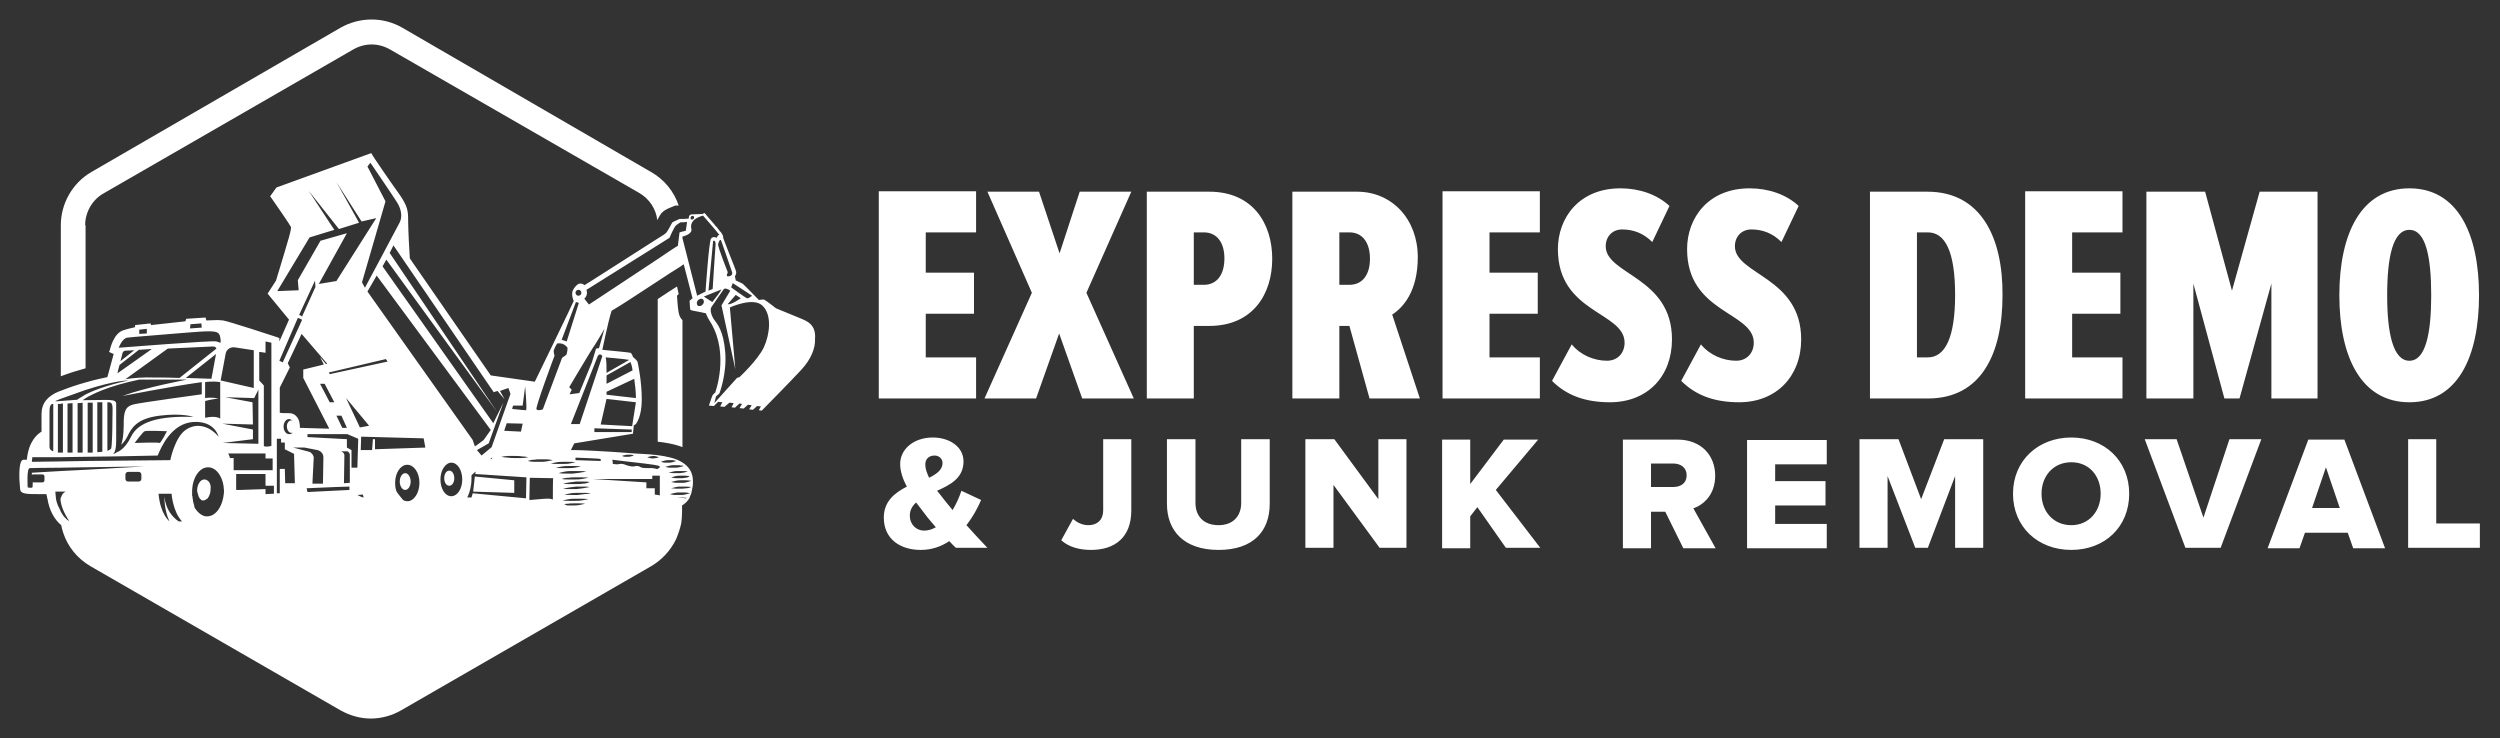 <?xml version="1.0" encoding="UTF-8"?> <svg xmlns="http://www.w3.org/2000/svg" xmlns:xlink="http://www.w3.org/1999/xlink" version="1.1" id="Layer_1" x="0px" y="0px" viewBox="0 0 596 176" style="enable-background:new 0 0 596 176;" xml:space="preserve"><rect x="0" y="0" width="596" height="176" fill="#333333" stroke="none"/> <style type="text/css"> .st0{fill:#FFFFFF;} </style> <path class="st0" d="M232.7,85.2h-12V74.8h11.5V65h-11.5v-9.6h12v-9.8h-23.2V95h23.2V85.2z M269.7,45.7h-12.3l-4.8,14.7l-4.9-14.7 h-12.3L246,69.8L234.7,95H247l5.5-15.5L258,95h12.3L259,69.8L269.7,45.7z M288.3,45.7h-14.9V95h11.2V77.7h3.7c10.3,0,15-7.5,15-16 C303.3,53.2,298.6,45.7,288.3,45.7z M287,67.9h-2.4V55.4h2.4c3.1,0,4.9,2.4,4.9,6.2C291.9,65.5,290.1,67.9,287,67.9z M338,61.3 c0-9-6.1-15.6-14.5-15.6h-15.4V95h11.2V77.7h2.4l4.8,17.3h12l-6.6-20C334.5,73.3,338,69.5,338,61.3z M321.7,67.9h-2.4V55.4h2.4 c3.1,0,4.9,2.4,4.9,6.3C326.6,65.5,324.8,67.9,321.7,67.9z M367.1,85.2h-12V74.8h11.5V65h-11.5v-9.6h12v-9.8h-23.2V95h23.2V85.2z M398.6,80.9c0-14.9-15.8-15.4-15.8-22.2c0-2.3,1.6-4,3.9-4c2.7,0,5.1,0.9,7.2,3l4.1-8.6c-2.9-2.7-7.1-4.2-11.7-4.2 c-9.8,0-14.9,7-14.9,14.5c0,15.3,15.9,14.9,15.9,22.3c0,2.4-1.6,4.3-4.2,4.3c-3,0-6.3-1.3-8.4-3.9l-4.7,8.7 c3.4,3.4,7.8,5.1,13.8,5.1C392.8,95.9,398.6,89.7,398.6,80.9z M429.4,80.9c0-14.9-15.8-15.4-15.8-22.2c0-2.3,1.6-4,3.9-4 c2.7,0,5.1,0.9,7.2,3l4.1-8.6c-2.9-2.7-7.1-4.2-11.7-4.2c-9.8,0-14.9,7-14.9,14.5c0,15.3,15.9,14.9,15.9,22.3c0,2.4-1.6,4.3-4.2,4.3 c-3,0-6.3-1.3-8.4-3.9l-4.7,8.7c3.4,3.4,7.8,5.1,13.8,5.1C423.5,95.9,429.4,89.7,429.4,80.9z M459.5,45.7h-13.7V95h13.8 c12.7,0,17.8-10.6,17.8-24.6C477.5,56.5,472.2,45.7,459.5,45.7z M459.6,85.2H457V55.4h2.6c4.1,0,6.5,4.5,6.5,14.9 C466.1,80.3,463.8,85.2,459.6,85.2z M506,85.2h-12V74.8h11.5V65h-11.5v-9.6h12v-9.8h-23.2V95H506V85.2z M522.9,67.6l7.4,27.4h3.6 l7.6-27.4V95h11V45.7h-13.8l-6.6,23.6l-6.4-23.6h-14V95h11.2V67.6z M574.4,95.9c11.5,0,16.6-10.8,16.6-25.5 c0-14.7-5.1-25.5-16.6-25.5c-11.5,0-16.7,10.8-16.7,25.5C557.7,85.1,562.9,95.9,574.4,95.9z M574.4,54.8c3.9,0,5.2,6.4,5.2,15.6 c0,9-1.3,15.6-5.2,15.6c-3.9,0-5.3-6.6-5.3-15.6C569.1,61.2,570.5,54.8,574.4,54.8z M233.9,119.2l-4.7-2.2c-0.5,1.5-1.2,3.1-2.1,4.6 c-0.6-0.7-1.2-1.5-1.8-2.2c-0.5-0.7-1.2-1.5-1.9-2.4c3.1-1.4,6.3-3,6.3-7c0-3.6-3.5-5.7-7.3-5.7c-4.6,0-7.8,2.8-7.8,6.3 c0,1.7,0.6,3.6,1.6,5.4c-2.9,1.5-5.5,3.5-5.5,7.4c0,5.1,3.9,7.7,8.8,7.7c2.6,0,4.9-0.8,6.8-2.1c0.6,0.6,1.1,1.2,1.6,1.6h7.5 c-1.8-1.9-3.4-3.6-5-5.4C231.8,123.4,233,121.3,233.9,119.2z M222.8,108.6c1,0,1.9,0.7,1.9,1.8c0,1.6-1.4,2.6-3.2,3.5 c-0.5-1.1-0.9-2.1-0.9-3C220.5,109.5,221.4,108.6,222.8,108.6z M220.3,126.5c-1.8,0-3.4-1.4-3.4-3.6c0-1.3,0.6-2.3,1.5-3.1 c0.8,1,1.6,2.1,2.3,3c0.5,0.7,1.4,1.7,2.4,2.9C222.2,126.2,221.3,126.5,220.3,126.5z M263,121.7c0,2.2-1.4,3.5-3.5,3.5 c-1.6,0-2.8-0.7-3.7-1.5l-2.8,5.1c1.9,1.7,4.5,2.3,7.1,2.3c5.7,0,9.6-3,9.6-9.4v-17H263V121.7z M295.9,119.9c0,3.1-1.9,5.3-5.4,5.3 c-3.6,0-5.5-2.2-5.5-5.3v-15.2h-6.8v15.4c0,6.4,4,11,12.3,11s12.2-4.5,12.2-11v-15.4h-6.8V119.9z M328.6,119l-10.5-14.3h-6.9v25.9 h6.7v-15l11,15h6.4v-25.9h-6.7V119z M366.7,104.8h-8.2l-8,10.6v-10.6h-6.7v25.9h6.7v-7.6l1.7-2.2l6.8,9.7h8.2l-10.6-13.8 L366.7,104.8z M408.9,113.4c0-4.8-3.3-8.6-9-8.6h-13v25.9h6.7V122h3.4l4.3,8.7h7.7l-5.3-9.5C406.2,120.3,408.9,117.9,408.9,113.4z M398.9,116.1h-5.3v-5.6h5.3c1.8,0,3.2,1,3.2,2.8C402.1,115.2,400.7,116.1,398.9,116.1z M416.5,130.7h19v-5.8h-12.3v-4.4h12v-5.8 h-12v-4h12.3v-5.8h-19V130.7z M458,119l-5.4-14.3h-9.3v25.9h6.7v-17.1l6.6,17.1h3l6.5-17.1v17.1h6.7v-25.9h-9.3L458,119z M493.8,104.3c-7.9,0-13.9,5.5-13.9,13.4c0,7.9,5.9,13.4,13.9,13.4s13.8-5.5,13.8-13.4C507.6,109.8,501.7,104.3,493.8,104.3z M493.8,125.2c-4.3,0-7.1-3.3-7.1-7.5c0-4.2,2.8-7.5,7.1-7.5c4.3,0,7,3.3,7,7.5C500.8,121.9,498,125.2,493.8,125.2z M525.3,123.4 l-6.4-18.7h-7.6l9.7,25.9h8.4l9.7-25.9h-7.6L525.3,123.4z M550.3,104.8l-9.7,25.9h7.6l1.3-3.7h10.2l1.3,3.7h7.6l-9.7-25.9H550.3z M551.2,121.1l3.3-9.7l3.3,9.7H551.2z M580.8,124.8v-20.1h-6.7v25.9h17.1v-5.8H580.8z M20.3,53.7c0-3.1,1.7-6.1,4.4-7.6l59.5-34.3 c1.4-0.8,2.9-1.2,4.4-1.2c1.5,0,3,0.4,4.4,1.2L152.4,46c2.4,1.4,4,3.8,4.3,6.5c0.1-0.1,0.1-0.3,0.2-0.4c0.3-0.6,0.5-0.9,0.8-1.3 c0.6-0.6,1-0.9,2.8-1.6l0.5-0.2l0.6,0c0.1,0,0.1,0,0.2,0c-1.1-3.3-3.4-6.2-6.6-8L95.9,6.6C91.4,4,85.8,4,81.2,6.6L21.8,41 c-4.5,2.6-7.3,7.5-7.3,12.7v36c2.1-0.8,4.1-1.4,5.9-1.9V53.7z M161.4,68.3c-1.4,0.9-3,1.9-4.6,3v34c1.8,0.2,3.5,0.5,5.1,1 c0.3,0.1,0.5,0.2,0.8,0.3V76.3c-0.1-0.1-0.2-0.2-0.3-0.3c-0.6-0.9-0.7-1.6-0.9-4l-0.1-1.5l0.4-0.4L161.4,68.3z M112.8,117.2l9.8,0.3 l0-3l-9.4-0.9L112.8,117.2z M190.6,75.8c-1.7-0.7-5.6-2.3-5.6-2.3s-2.3-1.8-2.7-2c-0.1,0-0.2-0.1-0.3-0.1c0,0-0.1,0-0.1,0 c-0.3,0-0.7,0.1-0.9,0.1c-0.1,0-0.1,0-0.1,0c-0.1-0.1-3.8-3.9-3.9-3.9c-0.1,0-0.8-0.4-1.7-0.8l0.1,0l-0.2-0.9c0,0,0.4-0.6,0.3-1.1 c0-0.2-0.8-2.2-1.6-4.2c-0.8-2-1.5-3.9-1.5-3.9s0.2-0.3-0.5-1.3c-0.2-0.2-0.4-0.4-0.6-0.7c-0.2-0.3-0.5-0.7-0.9-1c0,0,0,0,0-0.1l0,0 c-1.1-1.2-2.4-2.8-2.4-2.8c0,0,0,0-0.1,0c-0.1,0-0.4,0.2-0.4,0.2s-1.6,0.1-2.5,0.1c-0.9,0-0.8,1-0.8,1s-0.7,0.1-1.5,0.1 c-0.2,0-0.5,0-0.7,0c-1.3,0.6-1.6,0.7-1.7,0.8c-0.2,0.2-1.1,2.3-1.7,2.7c-0.1,0.1-0.7,0.5-1.7,1.1c-2.8,1.8-8.6,5.5-13,8.3 c-2.6,1.7-4.6,2.9-4.6,2.9c-0.2-0.3-0.6-0.4-0.9-0.4c-0.3,0-0.6,0.1-0.8,0.3c-0.5,0.4-0.9,1-1.1,1.5c-0.3,1,0.2,2.2,0.2,2.2l0.1,0.1 c0,0.2-9.3,19.3-9.3,19.3l-10.5-1.5h0L97.7,61.6c-0.1-1.2-0.4-7.1-0.4-9v-0.1c0-2.2-0.1-3.3-2.1-6.2c-1.9-2.6-6.4-9.2-6.4-9.3 l-0.3-0.5l-22.6,8.2l-1.5,2.1l0.3,0.4c1.2,1.7,4.3,6.2,4.6,6.8c0.3,0.4-0.2,2-3.5,12.9l-2,3.1l5.1,6.2l-2.3,5.2l0-0.8l-0.5-0.2 c-1.2-0.4-11.6-3.8-12.9-4c-0.3,0-0.8-0.1-1.3-0.1c-1,0-2.1,0.1-2.7,0.1l-0.2-0.7L44.4,76l-0.2,0.6L36,77.5l-0.1-0.4l-3.7,0.4v0.5 c-0.9,0.2-2.5,0.6-2.7,0.7c-2.4,0.7-3.2,4.3-3.3,4.7L26,83.9l1.1,0.5l-1.5,5.5c-0.9,0.2-2.9,0.6-5.3,1.3c-1.8,0.5-3.9,1.2-5.9,2 c-0.1,0-0.2,0.1-0.3,0.1c-2.8,1.1-4.2,2.9-4.2,5.4v4.2c-1,0.6-3.1,2.3-3.5,6.7c-0.1,0-0.3,0-0.4,0c-0.1,0-0.1,0-0.1,0l-0.4,0 l-0.3,0.2c-0.7,0.7-0.7,4.1-0.4,6.8c0.1,1.2,1.5,1.2,4.9,1.2h1.4c0,0.2,0,0.4,0.1,0.5c0,0.2,0,0.4,0.1,0.5h0v0 c0.4,2.8,1.7,5.1,3.3,6.4c0.1,0.6,0.3,1.3,0.5,1.9c1.1,3.3,3.4,6.1,6.5,7.9l59.5,34.3c2.3,1.3,4.8,2,7.3,2s5.1-0.7,7.3-2l59.5-34.3 c2.6-1.5,4.7-3.8,6-6.5c0.5-1.2,0.9-2.4,1.2-3.7c0.1-0.8,0.2-1.7,0.2-2.5v-1.8c0.7-0.4,1.3-1,1.8-1.8c0,0,0,0,0-0.1 c0-0.1,0.1-0.2,0.1-0.2c0,0,0-0.1,0-0.1c0-0.1,0.1-0.2,0.1-0.2c0-0.1,0.1-0.1,0.1-0.2c0.1-0.3,0.2-0.5,0.2-0.8 c0-0.1,0.1-0.3,0.1-0.4c0-0.1,0-0.3,0.1-0.5c0.1-0.4,0.1-0.9,0.1-1.5c0-2.2-1.1-3.6-2.6-4.5c-1.6-1-3.7-1.4-5.9-1.7 c-2.3-0.3-4.8-0.3-6.8-0.5c-5.1-0.4-11.4-0.7-12.8-0.7l-0.3,0l-0.7,0l0.8-1.6l14-2.3l0.2-2c0,0,0.4-0.2,0.5-0.3 c0.1-0.2,1.4-1.7,1.4-5.9c0-4.3-0.9-8.5-1-8.9c-0.1-0.4-1.1-1.2-1.1-1.2s-0.2-0.8-0.6-1c-0.4-0.1-6.7-0.7-6.7-0.7s1.3-6.4,2.2-9.3 c2.1-1.2,6.6-4.2,10.6-6.8c2.4-1.6,4.6-3,5.9-3.8c0.3-0.2,0.5-0.4,0.7-0.5l2.1,8.1l-0.7,0.6c0,0,0.1,2.1,0.2,2.2 c0,0.1,2.5,0.5,3.7,0.8c0.2,0.6,0.6,1.4,1.2,2.3c4.4,7.5,1,16.6,1,16.6s-0.6,0.5-0.6,0.6c-0.1,0.1-0.9,2.5-0.9,2.5l1.2,0.1l1-1 l1,0.1l-0.5,1l1,0.1l1.2-1l1,0.1l-0.5,1l0.8,0.1l1.1-1l0.6,0.1l-0.6,1l1,0.1l1-0.9l0.9,0.1l-0.6,1l0.9,0.1l1-0.9l0.9,0.1l-0.5,0.9 l0.7,0.1c0,0,7-7.1,9.4-9.7c2.4-2.6,3.4-5.2,3.3-7.4C194.6,77.3,192.3,76.5,190.6,75.8z M179.3,70.5c0,0-0.8,0.7-1.2,0.6 c-0.4-0.1-3.8-2.6-3.8-2.6l0.4-1L179.3,70.5z M176.6,71.1c0,0-2.4,1.7-3.1,1.4l1.9-2.2L176.6,71.1z M171.9,57.3 c0.1,0.2,2.6,7.5,2.6,7.5c0.4,1.1-1.1,1.2-1.2,1c-0.1-0.2,0.2-0.9,0.2-0.9s-2.4-6-2.3-6.7C171.4,57.4,171.7,57,171.9,57.3z M164.7,51.7c0.1-0.2,0.4-0.3,0.6-0.2c0.2,0.1,0.2,0.4,0.1,0.6c-0.1,0.2-0.4,0.3-0.6,0.2C164.6,52.2,164.6,52,164.7,51.7z M137.9,69.1c0.4,0,0.7,0.3,0.7,0.7c0,0.4-0.3,0.7-0.7,0.7c-0.4,0-0.7-0.3-0.7-0.7C137.2,69.4,137.5,69.1,137.9,69.1z M137.3,72 l0.7,0.2l-2.9,9.2l-1.2-0.4L137.3,72z M132,83.7c0-0.4,0.8-1.8,0.8-1.8s1.5-0.4,2.5,1c0,1.1-0.3,1.7-0.3,1.7l-1,0.7l-4.6,12.3 c0,0-1.1,0.4-1.5,0c-0.4-0.3,4.3-12.8,4.3-12.8S132,84.1,132,83.7z M121.2,108.7c0.6,0,1.1,0,1.6,0c0.6,0,1.1,0,1.6,0.1 c0.5,0,1.1,0.1,1.6,0.2c-0.6,0.1-1.1,0.2-1.7,0.2c-0.5,0-1.1,0-1.6,0c-0.5,0-1.1,0-1.6-0.1c-0.5,0-1.1-0.1-1.6-0.2 C120.1,108.8,120.6,108.7,121.2,108.7z M120.2,102.7l0.6-1.8l3.8,0.1l-0.4,1.9L120.2,102.7z M122.3,96.7l2.3,0l0.6-4.6 c0,0,0.5,5.7,0.2,5.7c-0.1,0-1.5-0.1-3.3-0.3L122.3,96.7z M117.7,93.5l0.9-0.3l1.7,2l-1.1-2l2-0.7l0.5,1.4l-4.5,12.7l-2.4,2 l-1.1-1.3l2.8-1.6L120,96l-2.4,4.9L91.2,63.5l0.9-1.6l26.4,36.3L92.9,60.3l0.9-1.8L117.7,93.5z M117.4,109l-0.2,0.4l-0.4,0.1 L117.4,109z M82.5,94.9l5.5,6.6l-2.2,0.4L82.5,94.9z M82.7,102h-1.1l-1.4-2.9h1.2L82.7,102z M78.6,89.2l-0.2-0.4L92,85.6l0.4,0.6 L78.6,89.2z M73.7,107.7l-3.8-1h2.7l3.1,0.6c0.8,0.2,1.4,0.9,1.4,1.7l-0.1,6h0v0.3h-2.5l0-0.4l0.3-5.9 C74.7,108.5,74.3,107.9,73.7,107.7z M71.5,102c0-0.8-0.1-2-0.8-2.7c-0.4-0.5-1-0.8-1.7-0.8c-1.1,0-1.8,0-2.3-0.1v-6l2.4-4.8l-0.5-1 l3.3-7l6.1,7.1l-0.3,0.1l-1.4-1.7l0.9,1.8l-4.9,1.2v2l6.2,12.1L71.5,102z M69.5,103.2c0.1,0,0.2,0,0.3-0.1c-0.2,0.3-0.5,0.4-0.9,0.4 c-0.7,0-1.3-0.8-1.3-1.8c0-1,0.6-1.8,1.3-1.8c0.3,0,0.6,0.2,0.9,0.4c-0.1,0-0.2-0.1-0.3-0.1c-0.6,0-1.1,0.6-1.1,1.4 C68.4,102.6,68.9,103.2,69.5,103.2z M71.3,75.1l3.8-8.2l0.1,1.5l-3.2,7.1C72.1,75.6,71.9,75.2,71.3,75.1z M76.3,91.5h1.1l2.3,4.4 h-1.1L76.3,91.5z M87.6,69.5l2.2-3.8l27.2,36.8l-1.7,2.4c0,0-1.8,1.4-2.1,1.5l-0.5-1.5L87.6,69.5z M88.3,38.8c0,0,5,7.3,6.2,9.2 c1.3,1.9,1.4,3.8,0.8,5c-0.6,1.2-8.3,15.6-8.3,15.6l-0.7-1.3L91.9,48l-4.3-8.3L88.3,38.8z M66.1,69.4l7.7-12.8l5.9-1.8l-6.1-9.3 l7.2,9.1l4.8-1.5l-5.4-9.7l6,9.4l3.5-0.8l-9.5,15l-4.2,0.7l6.7-12.1l-6.3,1.8l-5.4,9.4l0.2,2.4L66.1,69.4z M71,75.8 c0,0,0.9,0.2,1,0.5l-4.6,10.1c0,0-0.4-0.2-0.8-0.4L71,75.8z M61.9,83.9l1.4,0.2v-2.7l1.4,0.3v24.6c0,0-1.4,0.4-1.8,0V91.9l-1.1-1.2 V83.9z M53,101l7.3,0.2l-0.1-5.3l-6.5-1.2l6.9,0.2l1-2v12.9l-8.5-0.2l7.2-0.9v-2.3L53,101z M53.8,84.3c0.2-1,1.1-1.6,2.1-1.5 l4.6,0.7v9l-7.9-1.8L53.8,84.3z M45.4,77.3l2.6-0.2c0,0,0.1,1,0.1,1c-0.1,0-2.8,0.2-2.8,0.2L45.4,77.3z M33.2,78.6l1.8-0.2v1.1 l-1.8,0.1V78.6z M30.3,80.5c0.4-0.1,8.4-0.7,14.2-1.2c5.9-0.5,7.2-0.4,7.7,0.3c0.5,0.7,0.4,2.1,0.4,2.1s-0.2,0-1-0.3 c-0.7-0.3-23.1,1.5-23.3,1.5C28.3,82.9,29.1,80.7,30.3,80.5z M30.3,104.2c1-2.1,2.2-4.4,7.7-5.1c5.6-0.7,8.1,0.3,8.1,0.3 c-8.1-0.3-13.2,1.1-14.9,4.8c-1.2,2.4-2.5,3.3-3.3,3.6c-0.3,0.2-0.6,0.4-1,0.4c0.1,0,0.8-0.3,0.8-3.1v-8.8c0-1.3-1.8-0.9-7.4-0.9 c-0.2,0-0.4,0-0.6,0c0,0,0.2-0.1,0.6-0.4c1.4-0.9,5.5-3,12.9-4.5h11.4c0,0-9.8,1.8-15.4,3.9c0,0,11.7-2.3,18.9-3.3V94 c0,0-14.7,2-16.2,2.4c-1.6,0.4-2.3,1.1-2.4,3.8c0,1.6,0,4.1-0.6,5.8C29.3,105.7,29.8,105.1,30.3,104.2z M39.8,102.8 c0,0-1.5,3-1.8,2.8c-0.2-0.2-5.9,0-5.9,0s2-2.7,2.4-2.8C35,102.6,39.8,102.8,39.8,102.8z M26.8,100c0,2.7-0.1,6.3-0.3,6.9 c-0.1,0.2-0.4,0.4-0.9,0.6V95.9c0.2,0,0.3,0,0.4,0C27.1,96,26.8,97.2,26.8,100z M24.4,95.9v11.8c-0.4,0-0.8,0.1-1.2,0.1V95.9 C23.7,95.9,24.1,95.9,24.4,95.9z M22.1,96v11.9c-0.4,0-0.8,0-1.2,0V96C21.3,96,21.7,96,22.1,96z M29.9,90.4L40,83.1l10.8-0.5 c0.4,0,0.7,0.2,0.8,0.5c-2.8,2.2-6.8,5.4-8.8,7c-2-0.1-4.2-0.1-6.1-0.1C34.3,89.9,31.7,90.1,29.9,90.4z M44.3,90.1l7.2-5.7l-1.1,5.9 C50.4,90.3,47.7,90.2,44.3,90.1z M48.9,95.6c1.4-0.4,3.2-0.6,3.2-0.6c-1.5-0.3-2.6-0.2-3.2-0.1v-3.8c0,0,1.7-0.3,3.6,0v8.7 c0,0-0.9-0.8-3.6-0.2V95.6z M32,83.5c-0.9,0.7-2.1,1.7-3.3,2.6c0.2-0.7,0.4-1.4,0.5-1.9c0.1-0.4,0.4-0.6,0.8-0.6L32,83.5z M28.5,87 l4.6-3.6l3.1-0.2C33.7,85,30.4,87.3,28,89C28.1,88.4,28.3,87.7,28.5,87z M13.2,95.6c0.4-0.2,0.8-0.3,1.2-0.5 c2.2-0.8,4.2-1.5,5.9-2.1c7.4-2.4,10.3-2.3,10.3-2.3c-5.4,1.2-8.6,2.5-10.3,3.4c-1.4,0.8-1.9,1.2-1.9,1.2s-2.4,0.2-3.9,0.3 C13.6,95.7,13.1,95.7,13.2,95.6z M19.7,96v11.9h-1.2V96.1C18.9,96.1,19.3,96.1,19.7,96z M17.3,96.1v11.8h-1.2V96.2 C16.6,96.2,17,96.1,17.3,96.1z M15,96.2v11.7c-0.2,0-0.4,0-0.6,0c-0.2,0-0.4,0-0.6,0V96.3c0.2,0,0.4,0,0.6,0 C14.6,96.2,14.8,96.2,15,96.2z M11.8,98.1c0-1.3,0.3-1.8,0.8-1.8h0.1v11.3c-0.6-0.2-0.9-0.5-0.9-1.1V98.1z M16.3,124.1 c-0.1-0.1-0.2-0.1-0.3-0.2c0,0,0,0-0.1-0.1c-0.1-0.1-0.2-0.1-0.2-0.2c-0.2-0.2-0.3-0.3-0.5-0.5c-0.1-0.1-0.1-0.2-0.2-0.3 c-0.2-0.3-0.4-0.6-0.6-1v0c0,0,0,0,0-0.1c-0.1-0.1-0.1-0.3-0.2-0.4c-0.1-0.1-0.1-0.3-0.2-0.4c-0.1-0.1-0.1-0.3-0.2-0.4 c-0.3-0.8-0.5-1.5-0.5-2.1c-0.1-0.7-0.1-1.2-0.1-1.2h2.5c0,0-0.7,0.2-1,1h0c0,0.1,0,0.1-0.1,0.2c0,0.1,0,0.1-0.1,0.2 c-0.1,0.3-0.1,0.7,0,1.1c0.3,2,1.9,4.4,2,4.5C16.5,124.2,16.4,124.2,16.3,124.1z M33.7,114.2c0,0.3-0.3,0.6-0.6,0.6h-2.6 c-0.3,0-0.6-0.3-0.6-0.6v-1.1c0-0.3,0.3-0.6,0.6-0.6h1.4h1.2c0.3,0,0.6,0.3,0.6,0.6V114.2z M20.3,112l-5.9,0.3l-6.8,0.4 c0,0,0,0.2,0,0.5c0.1-0.1,0.2-0.1,0.3-0.1h2.2c0.3,0,0.5,0.2,0.5,0.5v0.9c0,0.3-0.2,0.5-0.5,0.5H8c-0.1,0-0.2,0-0.2-0.1 c0,0.7,0,1.3-0.1,1.3c-0.2,0.2-1.1,0-1.1,0s-0.3-4.6,0.5-4.6c0,0,3.2-0.1,7.3-0.1c1.8,0,3.8-0.1,5.9-0.1c6.6-0.1,13.4-0.2,14.1-0.2 L20.3,112z M42.6,124.3c-1.5-1-3.1-2.9-3.4-5.9c0,0-0.1,3.2,1.2,5.9c-0.1-0.1-2.2-1.8-2.6-6.6h3.1c0,0,0.3,4.3,2.5,6.6H42.6z M40.6,109.7l-20.3,0.2l-5.9,0.1l-6.8,0.1c0-0.4,0.1-0.7,0.1-1.1h4.1c0.1,0,0.2,0,0.3,0c0.2,0,0.6,0,1.4,0c0.3,0,0.5,0,0.9,0 c1.5,0,3.6-0.1,5.9-0.1c2.3,0,4.9-0.1,7.3-0.1c5.3-0.1,10-0.2,10-0.2c0.8-2,3.3-7.7,8.5-8c5.2-0.3,6,3.5,6,3.5 c-2.1-2.5-5.1-3.4-7.7-1.7C41.7,104.1,40.6,109.7,40.6,109.7z M49.4,123.1c-0.1,0-0.2,0-0.2,0c-0.1,0-0.1,0-0.2,0 c-1-0.2-1.8-0.9-2.5-1.9c-0.1-0.1-0.1-0.2-0.1-0.3c-0.1-0.1-0.1-0.2-0.1-0.3c0,0,0-0.1,0-0.1c0-0.1-0.1-0.2-0.1-0.3 c0-0.1-0.1-0.2-0.1-0.4c0,0,0-0.1,0-0.1c-0.1-0.1-0.1-0.3-0.1-0.5c0-0.2-0.1-0.3-0.1-0.5c0,0,0-0.1,0-0.1c0-0.1,0-0.3-0.1-0.4v-0.1 c0-0.2,0-0.3,0-0.5c0-0.1,0-0.2,0-0.4c0-3.2,1.7-5.8,3.8-5.8c2.1,0,3.7,2.5,3.8,5.6c0,0.1,0,0.1,0,0.2 C53.2,120.6,51.5,123.1,49.4,123.1z M54.8,109.1c0-0.2-0.4-1-0.4-1h8.9v1.2H65v2.8h-9.3l0-2.9H54.8z M65.3,116.1v1.6l-2,0.1v-1.2 l-5.9,0.2h0l-1.1,0V113h7v2.8h2V116.1z M68,115.4l-0.1-3.6h-1.2v4.4v1.4H66v-1.4v-11.6h1v0.9h0.9v1.6l2.2,1.1l0.2,7H68z M83.4,116.8 l-10.1,0.5l-0.2-0.9l7-0.3l3.2-0.1V116.8z M83.4,115.1l-1.4,0.1l0.1-6.6c0-0.3-0.1-0.5-0.3-0.7l-0.4-0.3h1.5l0.2,0.2 c0.2,0.2,0.3,0.4,0.3,0.7V115.1z M82.7,106.7v-2l-9.4-0.5v-0.7h9.5l2.6,1.1l-0.2,6.9h-1.4v-4.2L82.7,106.7z M85.2,118l1.3-0.1 c0.1,0.2,0.1,0.5,0.2,0.7C86.2,118.5,85.7,118.3,85.2,118z M97.1,119.5c-0.3,0-0.7-0.1-1-0.3h0c-0.5-0.6-1-1.2-1.5-1.9v0 c-0.3-0.6-0.4-1.4-0.4-2.2c0-2.4,1.3-4.3,2.9-4.3c1.6,0,2.9,1.9,2.9,4.3C100,117.5,98.7,119.5,97.1,119.5z M89.4,107.1v-2.4h-0.5 l-0.2,2.6h-2.7l0.1-3.2l14.9,0.4l0.4,2.2L89.4,107.1z M107.6,118.3c-1.5,0-2.6-1.8-2.6-4c0-2.2,1.2-4,2.6-4c1.5,0,2.6,1.8,2.6,4 C110.2,116.6,109,118.3,107.6,118.3z M125.4,118.8l-12.7-1.2l-0.3,1c-0.3,0-0.7,0-1,0c0.6-1.2,1-2.8,1-4.5c0-0.3,0-0.6,0-0.8l1-0.9 l-0.1,0.6l12.2,0.8L125.4,118.8z M127.3,109.6c0.5-0.1,1-0.1,1.5-0.1c0.5,0,1,0,1.5,0c0.5,0,1,0.1,1.5,0.2c-0.5,0.1-1,0.2-1.5,0.3 c-0.5,0.1-1,0.1-1.5,0.1c-0.5,0-1,0-1.5,0c-0.5,0-1-0.1-1.5-0.2C126.3,109.7,126.8,109.6,127.3,109.6z M131.8,119.1 c-0.3-0.1-0.5-0.2-0.7-0.2c-0.5-0.1-2.5,0.1-4.8,0.3l-0.1-0.1l0.1-5.2l5.6,0.1C131.8,113.9,131.8,117.1,131.8,119.1z M132.5,111.5 c0.5-0.1,1-0.2,1.5-0.3c0.5-0.1,1-0.1,1.5-0.1c0.5,0,1,0,1.5,0c0.5,0,1,0,1.5,0.1c-0.5,0.1-1,0.2-1.5,0.3c-0.5,0.1-1,0.1-1.5,0.1 c-0.5,0-1,0-1.5,0C133.5,111.6,133,111.6,132.5,111.5z M134.8,112.4c0.5-0.1,1.1-0.1,1.6-0.1c0.6,0,1.1,0,1.7,0c0.6,0,1.1,0,1.7,0.1 c-0.5,0.1-1.1,0.2-1.6,0.3c-0.5,0.1-1.1,0.1-1.6,0.2c-0.6,0-1.1,0-1.7,0c-0.6,0-1.1,0-1.7-0.1C133.7,112.6,134.3,112.5,134.8,112.4z M135.5,113.9c0.5-0.1,1.1-0.1,1.6-0.1c0.5,0,1.1,0,1.6,0c0.5,0,1.1,0,1.6,0.1c-0.5,0.1-1.1,0.2-1.6,0.3c-0.5,0.1-1.1,0.1-1.6,0.1 c-0.5,0-1.1,0-1.6,0c-0.5,0-1.1,0-1.6-0.1C134.4,114,135,113.9,135.5,113.9z M139,115.3c-0.5,0.1-1.1,0.1-1.6,0.1 c-0.5,0-1.1,0-1.6,0c-0.5,0-1.1,0-1.6-0.1c0.5-0.1,1.1-0.2,1.6-0.3c0.5-0.1,1.1-0.1,1.6-0.2c0.5,0,1.1,0,1.6,0c0.5,0,1.1,0,1.6,0.1 C140,115.2,139.5,115.3,139,115.3z M140.6,116.1c-0.5,0.1-1.1,0.2-1.6,0.3c-0.5,0.1-1.1,0.1-1.6,0.2c-0.5,0-1.1,0-1.6,0 c-0.5,0-1.1,0-1.6-0.1c0.5-0.1,1.1-0.2,1.6-0.3c0.5-0.1,1.1-0.1,1.6-0.2c0.5,0,1.1,0,1.6,0C139.5,116,140.1,116,140.6,116.1z M138.1,120.4c-0.5,0.1-1,0.1-1.4,0.1c-0.5,0-1,0-1.4,0h-0.1c-0.2-0.1-0.5-0.2-0.7-0.3c0.3-0.1,0.5-0.1,0.8-0.1 c0.5-0.1,1-0.1,1.4-0.1c0.5,0,1,0,1.4,0c0.5,0,1,0,1.4,0.1C139,120.2,138.5,120.3,138.1,120.4z M138.7,119.3c-0.5,0.1-1,0.1-1.5,0.1 c-0.5,0-1,0-1.5,0c-0.5,0-1,0-1.6-0.1c0.5-0.1,1-0.2,1.5-0.3c0.5-0.1,1-0.1,1.5-0.1c0.5,0,1,0,1.6,0c0.5,0,1,0,1.6,0.1 C139.8,119.1,139.2,119.2,138.7,119.3z M139.3,117.8c-0.5,0.1-1.1,0.1-1.6,0.2c-0.5,0-1.1,0-1.6,0c-0.5,0-1.1,0-1.6-0.1 c0.5-0.1,1.1-0.2,1.6-0.3c0.5-0.1,1.1-0.1,1.6-0.1c0.5,0,1.1,0,1.6,0c0.5,0,1.1,0,1.6,0.1C140.3,117.7,139.8,117.8,139.3,117.8z M163.5,118.8l-0.8-0.1l-1.3-0.1c0.1,0,0.1,0,0.2,0c0.4,0,0.7,0,1.1,0h0c0.4,0,0.8,0.1,1.1,0.1C163.7,118.7,163.6,118.8,163.5,118.8 z M163.3,117.9c-0.2,0-0.4,0.1-0.6,0.1c-0.2,0-0.4,0-0.6,0c-0.4,0-0.8,0-1.2,0c-0.4,0-0.8-0.1-1.2-0.2c0.4-0.1,0.8-0.2,1.2-0.3 c0.4-0.1,0.8-0.1,1.2-0.1c0.2,0,0.4,0,0.6,0c0.2,0,0.4,0,0.6,0c0.4,0,0.8,0.1,1.2,0.2C164.1,117.7,163.7,117.8,163.3,117.9z M163.6,116.4c-0.3,0-0.6,0.1-0.9,0.1c-0.1,0-0.2,0-0.3,0c-0.4,0-0.8,0-1.2,0c-0.4,0-0.8-0.1-1.2-0.1c0.4-0.1,0.8-0.2,1.2-0.3 c0.4-0.1,0.8-0.1,1.2-0.1c0.1,0,0.2,0,0.4,0c0.3,0,0.6,0,0.8,0c0.4,0,0.8,0.1,1.2,0.1C164.4,116.3,164,116.4,163.6,116.4z M163.6,115c-0.3,0.1-0.6,0.1-0.9,0.1c-0.1,0-0.2,0-0.3,0c-0.4,0-0.8,0-1.2,0c-0.4,0-0.8-0.1-1.2-0.2c0.4-0.1,0.8-0.2,1.2-0.3 c0.4-0.1,0.8-0.1,1.2-0.1c0.1,0,0.2,0,0.3,0c0.3,0,0.6,0,0.9,0c0.4,0,0.8,0.1,1.2,0.1C164.4,114.8,164,114.9,163.6,115z M163.4,113.9c-0.2,0-0.4,0.1-0.7,0.1c-0.1,0-0.3,0-0.5,0c-0.4,0-0.7,0-1.1,0c-0.4,0-0.7-0.1-1.1-0.2c0.4-0.1,0.7-0.2,1.1-0.3 c0.4-0.1,0.7-0.1,1.1-0.1c0.2,0,0.3,0,0.5,0c0.2,0,0.4,0,0.6,0c0.4,0,0.7,0.1,1.1,0.1C164.1,113.8,163.7,113.9,163.4,113.9z M164,112.4c-0.4,0.1-0.7,0.2-1.1,0.3c-0.1,0-0.1,0-0.2,0c-0.3,0.1-0.6,0.1-1,0.1c-0.4,0-0.8,0-1.1,0c-0.4,0-0.8-0.1-1.2-0.1 c0.4-0.1,0.7-0.2,1.1-0.3c0.4-0.1,0.8-0.1,1.1-0.1c0.3,0,0.7,0,1,0c0,0,0.1,0,0.1,0C163.2,112.3,163.6,112.3,164,112.4z M162.7,111 c0.1,0,0.2,0,0.3,0.1c-0.1,0-0.2,0.1-0.3,0.1c-0.3,0.1-0.5,0.1-0.8,0.2c-0.4,0.1-0.7,0.1-1.1,0.1c-0.4,0-0.7,0-1.1,0 c-0.4,0-0.7-0.1-1.1-0.2c0.4-0.1,0.7-0.2,1.1-0.3c0.4-0.1,0.7-0.1,1.1-0.1c0.4,0,0.7,0,1.1,0C162.2,111,162.4,111,162.7,111z M158.5,109.8c0.3-0.1,0.6-0.1,0.9-0.1c0.3,0,0.6,0,0.9,0c0.3,0,0.6,0.1,0.9,0.2c-0.3,0.1-0.6,0.2-0.9,0.3c-0.3,0.1-0.6,0.1-0.9,0.1 c-0.3,0-0.6,0-0.9,0c-0.3,0-0.6-0.1-0.9-0.2C157.9,109.9,158.2,109.9,158.5,109.8z M157.3,118.1l-0.5-0.1l-0.7-0.1l0-1.5l-2,0l0-1.4 l-12.7-0.8l14.1,0l0-0.8l1.3,0l0.5,0L157.3,118.1z M155,108.8c0.2,0,0.5-0.1,0.7-0.1c0.2,0,0.5,0,0.7,0.1c0.1,0,0.3,0.1,0.4,0.1 c0.1,0,0.2,0.1,0.3,0.1c-0.1,0-0.2,0.1-0.3,0.1c-0.1,0.1-0.3,0.1-0.4,0.1c-0.2,0-0.5,0.1-0.7,0.1c-0.2,0-0.5,0-0.7-0.1 c-0.2,0-0.5-0.1-0.7-0.2C154.6,108.9,154.8,108.9,155,108.8z M149,108.5c0.2-0.1,0.5-0.1,0.7-0.1c0.2,0,0.5,0,0.7,0 c0.2,0,0.5,0.1,0.7,0.2c-0.2,0.1-0.5,0.2-0.7,0.2c-0.2,0.1-0.5,0.1-0.7,0.1c-0.2,0-0.5,0-0.7,0c-0.2,0-0.5-0.1-0.7-0.2 C148.5,108.6,148.8,108.5,149,108.5z M146,109.6c0,0,4.8,0.6,7.6,0.9c1.8,0.2,2.8,0.4,3.3,0.5c0.3,0.1,0.4,0.2,0.4,0.3 c0,0.2-0.2,0.3-0.4,0.4c-0.1,0.1-0.2,0.1-0.2,0.1c-0.2,0.1-0.6-0.3-2-0.2c-1.5,0-1.8-0.1-2.1-0.3c-0.3-0.2-0.8-0.3-1.5-0.1 c-0.7,0.1-1.8-0.3-2.3-0.5c-0.5-0.2-1.1-0.1-1.6,0c-0.5,0-1.1-0.1-1.1-0.1L146,109.6z M137.2,109.1c0,0,5.7,0.2,5.9,0.3 c0.2,0.1,0.1,0.5,0.1,0.5l-6-0.2L137.2,109.1z M137.2,110.2c-0.5,0.1-1,0.2-1.4,0.3c-0.5,0.1-1,0.1-1.5,0.1c-0.5,0-1,0-1.5,0 c-0.5,0-1,0-1.5-0.1c0.5-0.1,1-0.2,1.4-0.3c0.5-0.1,1-0.1,1.4-0.1c0.5,0,1,0,1.5,0C136.2,110.1,136.7,110.1,137.2,110.2z M136.1,101.1l6.4-16.2c0,0,0.5-0.9,1.1,0l-5.4,16.2L136.1,101.1z M141.7,103l0-0.9l8.9,0.3l0,0.6L141.7,103z M151.6,94.9l-7-0.8 c0,0,0-0.3,0-0.7l6.6-3.1C151.4,91.7,151.6,93.3,151.6,94.9z M150.8,88.3l-6.2,3.2c0-0.6,0-1.3,0-2l5.7-3.2 C150.5,86.8,150.7,87.4,150.8,88.3z M150,85.8l-5.4,3.1c0-1.4,0-2.8-0.2-3.7C144.5,85.2,149.1,85.6,150,85.8z M144.6,95.1l7,0.8 l-0.9,5.7l-7.5-0.4L144.6,95.1z M142.8,83l-0.7,0.1l-1,3.3l-3,7.3l-2.3,0.3l0.5-1.1l-0.6-0.6c0,0,5.5-9.3,6-9.9c0.5-0.7,2.4-4,2.4-4 L142.8,83z M140.7,73.1L140.7,73.1L140.7,73.1L140.7,73.1z M161.6,58.6c-0.9,0.5-2.6,1.7-4.7,3.1c-5.7,3.8-14.4,9.5-16.5,10.9 l-1.1-1.4c1-0.9,0.5-2.1,0.5-2.1l17.1-10.7l2.7-1.7c0,0,1.1-2.6,1.6-3c0.3-0.2-0.2,0.1,1-0.7c0.2,0,0.3,0,0.5,0 c0.6,0,1.1-0.1,1.1-0.1l-0.3,2.1c0,0-0.3,0.1-0.8,0.2c-0.2,0.1-0.5,0.1-0.7,0.2L161.6,58.6z M162.7,56.8l0-0.2l0-0.2c0,0,0,0,0,0 c0.3-0.1,2.5-0.6,2.1-1.9c-0.3-1.4,0.6-2.5,2.8-3.1c0,0,2.9,3.3,3.9,4.6c-0.2,0-0.5,0.2-0.6,0.7c0,0-0.9-0.5-1.4,0.2 c-0.5,0.7-1.3,12.6-1.3,12.6l-2,1L162.7,56.8z M170.6,58.2c-0.1,1-0.7,10.7-0.7,10.7l-1,0.4l1.1-11.8 C169.9,57.4,170.6,57.1,170.6,58.2z M167.6,72.5c-0.3,0.4-0.8,0.6-1.2,0.4c-0.3-0.2-0.4-0.8-0.1-1.2c0.3-0.4,0.8-0.6,1.2-0.4 C167.9,71.6,167.9,72.1,167.6,72.5z M167.8,70.7L172,69c-0.3,0.6-1.3,1.9-2.1,2.9c0,0.1-0.1,0.1-0.1,0.1 C169.3,71.7,168.1,70.9,167.8,70.7z M182.1,82.8c-1.4,3-5.8,7.1-5.8,7.1l-0.6,0.2l-5.4,6l0.4-1.6l0.8-0.7c0,0,1.8-4.6,1.4-9.8 c-0.4-5.2-2-6.9-2.5-7.6c-0.6-0.7-1.3-2.4-0.8-3.2c0.5-0.8,2.6-3.7,2.9-4.2c0.4-0.6,1.6,0.3,1.6,0.3l-2.1,3.5l3.3,15.2l-1.3-14.7 c0,0,5.6-2.6,7.8-0.4C184.1,75.1,183.5,79.8,182.1,82.8z M96.6,112.8c-0.7,0-1.3,0.9-1.3,2s0.6,2,1.3,2c0.7,0,1.3-0.9,1.3-2 S97.3,112.8,96.6,112.8z M107.1,112.2c-0.7,0-1.2,0.8-1.2,1.8c0,1,0.5,1.8,1.2,1.8c0.7,0,1.2-0.8,1.2-1.8 C108.3,113,107.8,112.2,107.1,112.2z M48.7,114.3c-0.9,0-1.7,1.2-1.7,2.6c0,0.2,0,0.4,0.1,0.6c0.1,0.4,0.2,0.7,0.3,1 c0,0,0,0.1,0.1,0.1c0,0.1,0.1,0.1,0.1,0.2c0,0,0.1,0.1,0.1,0.1c0,0,0.1,0.1,0.1,0.1c0,0,0.1,0.1,0.1,0.1c0,0,0.1,0.1,0.1,0.1 c0.1,0,0.1,0.1,0.2,0.1c0,0,0.1,0,0.1,0c0.1,0,0.2,0,0.3,0c0.1,0,0.2,0,0.3-0.1c0,0,0.1,0,0.1-0.1c0.1,0,0.1,0,0.2-0.1 c0.1,0,0.1-0.1,0.2-0.1c0,0,0.1,0,0.1-0.1c0.1-0.1,0.1-0.2,0.2-0.3c0,0,0,0,0,0c0.1-0.1,0.1-0.2,0.2-0.4c0,0,0,0,0,0 c0.2-0.4,0.3-0.9,0.3-1.4v0c0,0,0-0.1,0-0.1C50.4,115.4,49.7,114.3,48.7,114.3z"></path> </svg> 